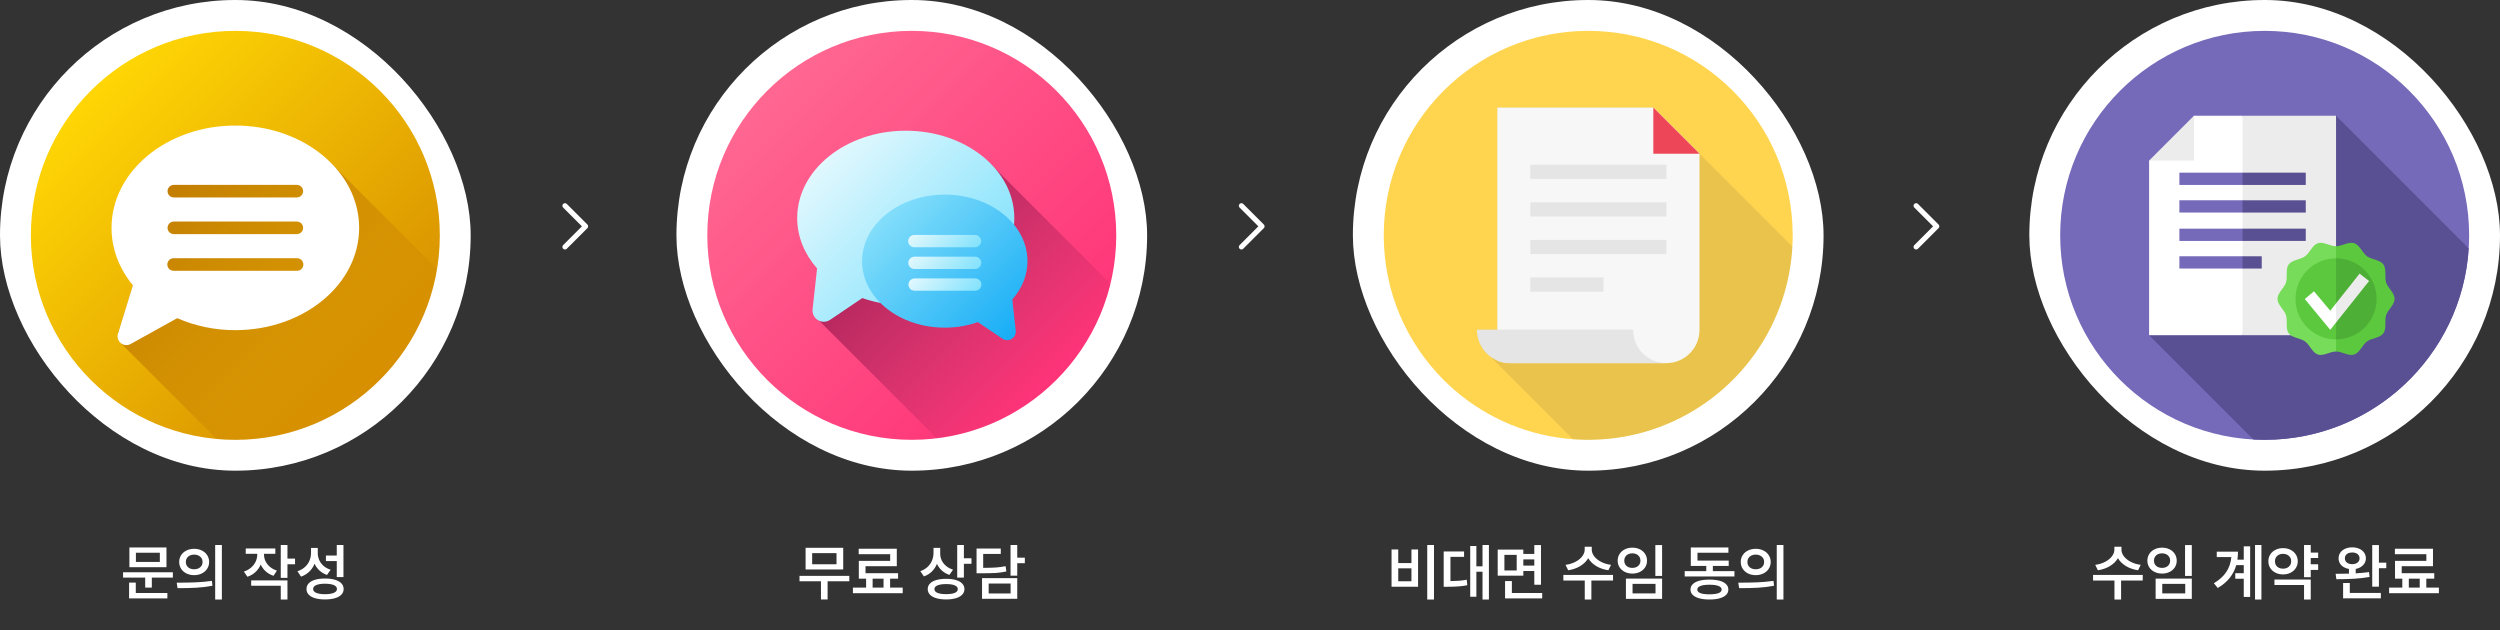 <svg width="972" height="245" viewBox="0 0 972 245" fill="none" xmlns="http://www.w3.org/2000/svg">
<rect x="0" y="0" width="972" height="245" fill="#333333" stroke="none"/>
<rect width="183" height="183" rx="91.5" fill="white"/>
<rect x="263" width="183" height="183" rx="91.5" fill="white"/>
<g clip-path="url(#clip0_52_516)">
<path d="M354.5 171C398.407 171 434 135.407 434 91.5C434 47.593 398.407 12 354.5 12C310.593 12 275 47.593 275 91.5C275 135.407 310.593 171 354.5 171Z" fill="url(#paint0_linear_52_516)"/>
<path d="M431.752 110.344C424.035 142.097 397.244 166.394 364.201 170.413L317.905 124.107L335.606 72.556L384.266 62.855L431.752 110.344Z" fill="url(#paint1_linear_52_516)"/>
<path d="M352.159 50.818C328.846 50.818 309.949 66.035 309.949 84.774C309.949 92.075 312.812 98.832 317.685 104.369L315.93 120.254C315.839 121.083 315.986 121.922 316.356 122.67C316.726 123.418 317.302 124.045 318.016 124.477C318.731 124.908 319.554 125.126 320.388 125.104C321.223 125.083 322.033 124.823 322.725 124.356L335.262 115.89C340.694 117.781 346.407 118.739 352.159 118.723C375.471 118.723 394.371 103.524 394.371 84.774C394.371 66.023 375.471 50.818 352.159 50.818Z" fill="url(#paint2_linear_52_516)"/>
<path d="M367.329 75.662C385.089 75.662 399.483 87.239 399.483 101.521C399.483 107.08 397.309 112.229 393.582 116.446L394.918 128.558C394.988 129.19 394.876 129.829 394.595 130.399C394.314 130.969 393.876 131.447 393.331 131.776C392.787 132.105 392.16 132.272 391.524 132.255C390.888 132.239 390.271 132.041 389.744 131.685L380.195 125.235C376.057 126.676 371.704 127.406 367.322 127.393C349.565 127.393 335.168 115.816 335.168 101.534C335.168 87.252 349.572 75.662 367.329 75.662Z" fill="url(#paint3_linear_52_516)"/>
<path d="M379.064 91.348H355.484C354.164 91.348 353.093 92.418 353.093 93.739C353.093 95.059 354.164 96.13 355.484 96.13H379.064C380.385 96.13 381.455 95.059 381.455 93.739C381.455 92.418 380.385 91.348 379.064 91.348Z" fill="url(#paint4_linear_52_516)"/>
<path d="M379.12 99.801H355.54C354.22 99.801 353.149 100.871 353.149 102.192C353.149 103.513 354.22 104.583 355.54 104.583H379.12C380.441 104.583 381.511 103.513 381.511 102.192C381.511 100.871 380.441 99.801 379.12 99.801Z" fill="url(#paint5_linear_52_516)"/>
<path d="M379.176 108.254H355.596C354.276 108.254 353.205 109.324 353.205 110.645C353.205 111.966 354.276 113.036 355.596 113.036H379.176C380.497 113.036 381.567 111.966 381.567 110.645C381.567 109.324 380.497 108.254 379.176 108.254Z" fill="url(#paint6_linear_52_516)"/>
</g>
<rect x="526" width="183" height="183" rx="91.5" fill="white"/>
<rect x="789" width="183" height="183" rx="91.5" fill="white"/>
<g clip-path="url(#clip1_52_516)">
<path d="M880.5 171C924.407 171 960 135.407 960 91.5C960 47.593 924.407 12 880.5 12C836.593 12 801 47.593 801 91.5C801 135.407 836.593 171 880.5 171Z" fill="#746AB9"/>
<path d="M959.834 96.579L908.255 45.001L835.571 130.325L876.124 170.879C877.573 170.957 879.031 171 880.5 171C922.7 171 957.214 138.118 959.834 96.579Z" fill="#585092"/>
<path d="M871.913 130.325H835.571V62.432L847.121 57.459L853.003 45.001H871.913L881.613 87.663L871.913 130.325Z" fill="white"/>
<path d="M871.913 45.001H908.255V130.325H871.913V45.001Z" fill="#EDECED"/>
<path d="M853.003 62.432H835.571L853.003 45.001V62.432Z" fill="#EDECED"/>
<path d="M871.913 71.904H847.345V67.131H871.913L876.117 69.517L871.913 71.904Z" fill="#746AB9"/>
<path d="M871.913 67.131H896.482V71.904H871.913V67.131Z" fill="#585092"/>
<path d="M871.913 82.646H847.345V77.874H871.913L876.117 80.26L871.913 82.646Z" fill="#746AB9"/>
<path d="M871.913 77.874H896.482V82.646H871.913V77.874Z" fill="#585092"/>
<path d="M871.913 93.674H847.345V88.901H871.913L876.117 91.288L871.913 93.674Z" fill="#746AB9"/>
<path d="M871.913 88.901H896.482V93.674H871.913V88.901Z" fill="#585092"/>
<path d="M871.913 104.416H847.345V99.644H871.913L876.646 102.03L871.913 104.416Z" fill="#746AB9"/>
<path d="M871.913 99.644H879.362V104.416H871.913V99.644Z" fill="#585092"/>
<path d="M908.255 95.724C905.924 95.724 903.324 93.857 901.22 94.54C899.039 95.248 898.039 98.311 896.224 99.632C894.39 100.966 891.173 100.98 889.839 102.813C888.518 104.628 889.49 107.686 888.782 109.867C888.098 111.971 885.492 113.862 885.492 116.194C885.492 118.526 888.098 120.418 888.782 122.522C889.49 124.703 888.518 127.76 889.839 129.575C891.173 131.409 894.39 131.423 896.223 132.757C898.038 134.078 899.039 137.14 901.219 137.848C903.324 138.532 905.923 136.664 908.255 136.664L916.741 116.194L908.255 95.724Z" fill="#77DC5A"/>
<path d="M931.018 116.194C931.018 118.526 928.412 120.418 927.729 122.522C927.021 124.703 927.993 127.76 926.672 129.575C925.338 131.409 922.12 131.423 920.287 132.757C918.472 134.078 917.472 137.141 915.291 137.849C913.187 138.532 910.587 136.664 908.255 136.664V95.724C910.587 95.724 913.187 93.857 915.291 94.54C917.472 95.248 918.472 98.311 920.287 99.632C922.121 100.966 925.338 100.98 926.672 102.813C927.993 104.628 927.021 107.686 927.729 109.866C928.412 111.971 931.018 113.862 931.018 116.194Z" fill="#5BC83E"/>
<path d="M916.138 116.195L908.255 131.96C899.549 131.96 892.49 124.901 892.49 116.195C892.49 107.488 899.549 100.43 908.255 100.43L916.138 116.195Z" fill="#5BC83E"/>
<path d="M924.021 116.195C924.021 124.901 916.963 131.96 908.256 131.96V100.43C916.962 100.43 924.021 107.488 924.021 116.195Z" fill="#4EAF36"/>
<path d="M908.255 117.95L905.998 120.8L899.677 113.257L896.1 116.262L905.998 128.231L908.255 125.394L909.703 120.033L908.255 117.95Z" fill="white"/>
<path d="M908.255 117.95V125.395L921.098 109.254L917.411 106.387L908.255 117.95Z" fill="#EDECED"/>
</g>
<path d="M219.667 80L227.667 88L219.667 96" stroke="white" stroke-width="2" stroke-linecap="round" stroke-linejoin="round"/>
<path d="M482.667 80L490.667 88L482.667 96" stroke="white" stroke-width="2" stroke-linecap="round" stroke-linejoin="round"/>
<path d="M745 80L753 88L745 96" stroke="white" stroke-width="2" stroke-linecap="round" stroke-linejoin="round"/>
<path d="M67.207 224.578H59.027V228.469H56.449V224.578H47.848V222.492H67.207V224.578ZM50.191 226.523H52.793V230.555H65.074V232.664H50.191V226.523ZM50.309 212.859H64.723V220.523H50.309V212.859ZM62.145 218.484V214.898H52.84V218.484H62.145ZM75.481 213.375C76.59 213.375 77.586 213.594 78.469 214.031C79.352 214.461 80.043 215.066 80.543 215.848C81.051 216.621 81.309 217.5 81.316 218.484C81.309 219.477 81.051 220.363 80.543 221.145C80.043 221.918 79.352 222.523 78.469 222.961C77.586 223.398 76.59 223.617 75.481 223.617C74.379 223.617 73.383 223.398 72.492 222.961C71.609 222.523 70.918 221.914 70.418 221.133C69.918 220.352 69.668 219.469 69.668 218.484C69.668 217.5 69.918 216.621 70.418 215.848C70.926 215.066 71.621 214.461 72.504 214.031C73.387 213.594 74.379 213.375 75.481 213.375ZM68.707 226.547C71.301 226.547 73.723 226.504 75.973 226.418C78.223 226.324 80.363 226.133 82.394 225.844L82.606 227.742C80.512 228.141 78.375 228.398 76.195 228.516C74.023 228.625 71.637 228.68 69.035 228.68L68.707 226.547ZM72.246 218.484C72.246 219.062 72.383 219.57 72.656 220.008C72.938 220.438 73.324 220.77 73.816 221.004C74.309 221.23 74.863 221.344 75.481 221.344C76.106 221.344 76.664 221.23 77.156 221.004C77.656 220.77 78.047 220.438 78.328 220.008C78.617 219.57 78.762 219.062 78.762 218.484C78.762 217.906 78.617 217.402 78.328 216.973C78.047 216.543 77.656 216.211 77.156 215.977C76.664 215.742 76.106 215.625 75.481 215.625C74.863 215.625 74.309 215.742 73.816 215.977C73.324 216.211 72.938 216.547 72.656 216.984C72.383 217.414 72.246 217.914 72.246 218.484ZM83.66 211.898H86.262V233.109H83.66V211.898ZM102.645 215.578C102.645 216.469 102.832 217.324 103.207 218.145C103.59 218.965 104.156 219.699 104.906 220.348C105.664 220.996 106.582 221.5 107.66 221.859L106.348 223.875C105.184 223.484 104.18 222.914 103.336 222.164C102.5 221.414 101.844 220.531 101.367 219.516C100.891 220.625 100.211 221.59 99.328 222.41C98.453 223.223 97.41 223.836 96.199 224.25L94.816 222.234C95.918 221.867 96.859 221.34 97.641 220.652C98.43 219.965 99.023 219.184 99.422 218.309C99.82 217.426 100.02 216.516 100.02 215.578V215.32H95.543V213.234H107.051V215.32H102.645V215.578ZM97.652 225.656H111.762V233.086H109.16V227.742H97.652V225.656ZM109.16 211.898H111.762V217.195H114.715V219.375H111.762V224.672H109.16V211.898ZM123.551 214.945C123.543 215.922 123.727 216.848 124.102 217.723C124.484 218.59 125.051 219.355 125.801 220.02C126.551 220.676 127.465 221.172 128.543 221.508L127.137 223.547C126.004 223.141 125.031 222.566 124.219 221.824C123.406 221.082 122.77 220.199 122.309 219.176C121.832 220.355 121.148 221.379 120.258 222.246C119.367 223.105 118.293 223.758 117.035 224.203L115.652 222.094C116.793 221.719 117.758 221.176 118.547 220.465C119.336 219.754 119.926 218.938 120.316 218.016C120.715 217.086 120.918 216.102 120.926 215.062V213.047H123.551V214.945ZM119.168 229.008C119.16 228.156 119.445 227.426 120.023 226.816C120.602 226.199 121.43 225.73 122.508 225.41C123.594 225.09 124.879 224.93 126.363 224.93C127.855 224.93 129.145 225.09 130.23 225.41C131.316 225.73 132.148 226.199 132.727 226.816C133.312 227.426 133.605 228.156 133.605 229.008C133.605 229.859 133.312 230.59 132.727 231.199C132.148 231.809 131.316 232.27 130.23 232.582C129.145 232.902 127.855 233.062 126.363 233.062C124.879 233.062 123.594 232.902 122.508 232.582C121.43 232.27 120.602 231.809 120.023 231.199C119.445 230.59 119.16 229.859 119.168 229.008ZM121.746 229.008C121.738 229.648 122.137 230.145 122.941 230.496C123.746 230.84 124.887 231.016 126.363 231.023C127.848 231.016 128.992 230.84 129.797 230.496C130.602 230.145 131.004 229.648 131.004 229.008C131.004 228.344 130.602 227.836 129.797 227.484C129 227.133 127.855 226.953 126.363 226.945C124.879 226.953 123.734 227.133 122.93 227.484C122.133 227.836 121.738 228.344 121.746 229.008ZM126.715 216H130.934V211.898H133.535V224.367H130.934V218.133H126.715V216Z" fill="white"/>
<path d="M330.207 226.008H321.77V233.062H319.191V226.008H310.848V223.898H330.207V226.008ZM313.215 212.977H327.84V221.414H313.215V212.977ZM325.238 219.375V215.062H315.77V219.375H325.238ZM350.973 230.625H331.613V228.469H336.746V224.977H333.91V218.062H346.098V215.461H333.863V213.352H348.676V220.148H336.512V222.867H349.168V224.977H346.074V228.469H350.973V230.625ZM343.52 228.469V224.977H339.277V228.469H343.52ZM365.551 215.273C365.551 216.172 365.742 217.031 366.125 217.852C366.508 218.672 367.074 219.398 367.824 220.031C368.574 220.664 369.48 221.148 370.543 221.484L369.137 223.523C368.012 223.141 367.039 222.582 366.219 221.848C365.406 221.113 364.762 220.242 364.285 219.234C363.816 220.383 363.152 221.379 362.293 222.223C361.441 223.059 360.418 223.688 359.223 224.109L357.816 222.07C358.926 221.688 359.863 221.141 360.629 220.43C361.395 219.711 361.969 218.891 362.352 217.969C362.742 217.039 362.941 216.062 362.949 215.039V213.023H365.551V215.273ZM360.699 229.031C360.699 228.203 360.988 227.488 361.566 226.887C362.145 226.285 362.973 225.828 364.051 225.516C365.129 225.203 366.402 225.047 367.871 225.047C369.324 225.047 370.582 225.203 371.645 225.516C372.715 225.828 373.535 226.285 374.105 226.887C374.684 227.488 374.973 228.203 374.973 229.031C374.973 229.875 374.684 230.598 374.105 231.199C373.535 231.809 372.719 232.27 371.656 232.582C370.594 232.902 369.332 233.062 367.871 233.062C366.402 233.062 365.129 232.902 364.051 232.582C362.973 232.27 362.145 231.809 361.566 231.199C360.988 230.598 360.699 229.875 360.699 229.031ZM363.301 229.031C363.301 229.68 363.695 230.172 364.484 230.508C365.273 230.836 366.402 231 367.871 231C369.332 231 370.449 230.836 371.223 230.508C372.004 230.172 372.395 229.68 372.395 229.031C372.395 228.406 372 227.926 371.211 227.59C370.43 227.254 369.316 227.086 367.871 227.086C366.418 227.086 365.293 227.258 364.496 227.602C363.699 227.938 363.301 228.414 363.301 229.031ZM372.16 211.898H374.762V217.055H377.715V219.211H374.762V224.578H372.16V211.898ZM395.504 216.82H398.457V218.977H395.504V223.828H392.902V211.898H395.504V216.82ZM379.684 213.258H389.105V215.367H382.262V220.781C384.301 220.773 385.953 220.727 387.219 220.641C388.492 220.547 389.746 220.375 390.98 220.125L391.262 222.188C389.941 222.477 388.586 222.668 387.195 222.762C385.812 222.848 383.879 222.891 381.395 222.891H379.684V213.258ZM381.816 224.789H395.504V232.805H381.816V224.789ZM392.926 230.742V226.875H384.395V230.742H392.926Z" fill="white"/>
<path d="M557.535 233.109H554.91V211.898H557.535V233.109ZM541.035 213.633H543.637V218.93H548.77V213.633H551.348V228.117H541.035V213.633ZM548.77 225.984V220.969H543.637V225.984H548.77ZM578.887 233.086H576.402V222.281H574.012V232.008H571.621V212.297H574.012V220.195H576.402V211.898H578.887V233.086ZM561.309 214.406H569.23V216.516H563.934V225.938C565.16 225.922 566.27 225.875 567.262 225.797C568.254 225.719 569.262 225.586 570.285 225.398L570.473 227.531C569.293 227.766 568.133 227.922 566.992 228C565.859 228.078 564.441 228.125 562.738 228.141H561.309V214.406ZM592.27 215.367H596.535V211.922H599.137V227.344H596.535V222H592.27V223.828H582.309V213.68H592.27V215.367ZM589.691 221.789V215.742H584.91V221.789H589.691ZM585.168 225.914H587.816V230.555H599.605V232.664H585.168V225.914ZM596.535 219.914V217.5H592.27V219.914H596.535ZM618.871 213.656C618.863 214.547 619.172 215.414 619.797 216.258C620.43 217.102 621.316 217.824 622.457 218.426C623.605 219.027 624.91 219.422 626.371 219.609L625.34 221.719C623.559 221.453 621.98 220.906 620.605 220.078C619.23 219.242 618.195 218.223 617.5 217.02C616.805 218.223 615.773 219.242 614.406 220.078C613.039 220.906 611.473 221.453 609.707 221.719L608.676 219.609C610.129 219.422 611.422 219.027 612.555 218.426C613.688 217.824 614.566 217.105 615.191 216.27C615.816 215.426 616.129 214.555 616.129 213.656V212.578H618.871V213.656ZM607.832 223.547H627.145V225.703H618.73V233.086H616.152V225.703H607.832V223.547ZM646.223 223.922H643.598V211.922H646.223V223.922ZM628.949 217.992C628.949 217.016 629.195 216.145 629.688 215.379C630.188 214.605 630.871 214.004 631.738 213.574C632.605 213.145 633.582 212.93 634.668 212.93C635.746 212.93 636.719 213.145 637.586 213.574C638.453 214.004 639.133 214.605 639.625 215.379C640.117 216.145 640.363 217.016 640.363 217.992C640.363 218.953 640.117 219.816 639.625 220.582C639.133 221.34 638.453 221.934 637.586 222.363C636.719 222.793 635.746 223.008 634.668 223.008C633.59 223.008 632.613 222.793 631.738 222.363C630.871 221.934 630.188 221.34 629.688 220.582C629.195 219.816 628.949 218.953 628.949 217.992ZM631.504 217.992C631.504 218.555 631.637 219.051 631.902 219.48C632.168 219.902 632.539 220.23 633.016 220.465C633.5 220.691 634.051 220.805 634.668 220.805C635.27 220.805 635.809 220.691 636.285 220.465C636.762 220.23 637.133 219.902 637.398 219.48C637.672 219.051 637.809 218.555 637.809 217.992C637.809 217.414 637.672 216.91 637.398 216.48C637.133 216.051 636.762 215.719 636.285 215.484C635.809 215.25 635.27 215.133 634.668 215.133C634.051 215.133 633.5 215.25 633.016 215.484C632.539 215.719 632.168 216.051 631.902 216.48C631.637 216.91 631.504 217.414 631.504 217.992ZM632.16 224.953H646.223V232.828H632.16V224.953ZM643.668 230.719V227.016H634.738V230.719H643.668ZM674.348 224.133H655.012V222.047H663.402V220.031H657.379V212.859H672.004V214.898H659.98V217.969H672.121V220.031H665.957V222.047H674.348V224.133ZM657.262 229.219C657.262 228.398 657.555 227.699 658.141 227.121C658.734 226.535 659.582 226.094 660.684 225.797C661.793 225.5 663.113 225.352 664.645 225.352C666.168 225.352 667.477 225.5 668.57 225.797C669.672 226.094 670.516 226.535 671.102 227.121C671.688 227.699 671.98 228.398 671.98 229.219C671.98 230.031 671.688 230.727 671.102 231.305C670.516 231.883 669.672 232.324 668.57 232.629C667.477 232.934 666.168 233.086 664.645 233.086C663.113 233.086 661.793 232.934 660.684 232.629C659.582 232.324 658.734 231.883 658.141 231.305C657.555 230.727 657.262 230.031 657.262 229.219ZM659.91 229.219C659.902 229.828 660.293 230.289 661.082 230.602C661.879 230.914 663.039 231.07 664.562 231.07C666.125 231.07 667.316 230.918 668.137 230.613C668.957 230.301 669.371 229.836 669.379 229.219C669.371 228.609 668.961 228.145 668.148 227.824C667.336 227.504 666.168 227.344 664.645 227.344C663.105 227.344 661.93 227.504 661.117 227.824C660.305 228.145 659.902 228.609 659.91 229.219ZM682.621 213.375C683.73 213.375 684.727 213.594 685.609 214.031C686.492 214.461 687.184 215.066 687.684 215.848C688.191 216.621 688.449 217.5 688.457 218.484C688.449 219.477 688.191 220.363 687.684 221.145C687.184 221.918 686.492 222.523 685.609 222.961C684.727 223.398 683.73 223.617 682.621 223.617C681.52 223.617 680.523 223.398 679.633 222.961C678.75 222.523 678.059 221.914 677.559 221.133C677.059 220.352 676.809 219.469 676.809 218.484C676.809 217.5 677.059 216.621 677.559 215.848C678.066 215.066 678.762 214.461 679.645 214.031C680.527 213.594 681.52 213.375 682.621 213.375ZM675.848 226.547C678.441 226.547 680.863 226.504 683.113 226.418C685.363 226.324 687.504 226.133 689.535 225.844L689.746 227.742C687.652 228.141 685.516 228.398 683.336 228.516C681.164 228.625 678.777 228.68 676.176 228.68L675.848 226.547ZM679.387 218.484C679.387 219.062 679.523 219.57 679.797 220.008C680.078 220.438 680.465 220.77 680.957 221.004C681.449 221.23 682.004 221.344 682.621 221.344C683.246 221.344 683.805 221.23 684.297 221.004C684.797 220.77 685.188 220.438 685.469 220.008C685.758 219.57 685.902 219.062 685.902 218.484C685.902 217.906 685.758 217.402 685.469 216.973C685.188 216.543 684.797 216.211 684.297 215.977C683.805 215.742 683.246 215.625 682.621 215.625C682.004 215.625 681.449 215.742 680.957 215.977C680.465 216.211 680.078 216.547 679.797 216.984C679.523 217.414 679.387 217.914 679.387 218.484ZM690.801 211.898H693.402V233.109H690.801V211.898Z" fill="white"/>
<path d="M824.82 213.656C824.812 214.547 825.121 215.414 825.746 216.258C826.379 217.102 827.266 217.824 828.406 218.426C829.555 219.027 830.859 219.422 832.32 219.609L831.289 221.719C829.508 221.453 827.93 220.906 826.555 220.078C825.18 219.242 824.145 218.223 823.449 217.02C822.754 218.223 821.723 219.242 820.355 220.078C818.988 220.906 817.422 221.453 815.656 221.719L814.625 219.609C816.078 219.422 817.371 219.027 818.504 218.426C819.637 217.824 820.516 217.105 821.141 216.27C821.766 215.426 822.078 214.555 822.078 213.656V212.578H824.82V213.656ZM813.781 223.547H833.094V225.703H824.68V233.086H822.102V225.703H813.781V223.547ZM852.172 223.922H849.547V211.922H852.172V223.922ZM834.898 217.992C834.898 217.016 835.145 216.145 835.637 215.379C836.137 214.605 836.82 214.004 837.688 213.574C838.555 213.145 839.531 212.93 840.617 212.93C841.695 212.93 842.668 213.145 843.535 213.574C844.402 214.004 845.082 214.605 845.574 215.379C846.066 216.145 846.312 217.016 846.312 217.992C846.312 218.953 846.066 219.816 845.574 220.582C845.082 221.34 844.402 221.934 843.535 222.363C842.668 222.793 841.695 223.008 840.617 223.008C839.539 223.008 838.562 222.793 837.688 222.363C836.82 221.934 836.137 221.34 835.637 220.582C835.145 219.816 834.898 218.953 834.898 217.992ZM837.453 217.992C837.453 218.555 837.586 219.051 837.852 219.48C838.117 219.902 838.488 220.23 838.965 220.465C839.449 220.691 840 220.805 840.617 220.805C841.219 220.805 841.758 220.691 842.234 220.465C842.711 220.23 843.082 219.902 843.348 219.48C843.621 219.051 843.758 218.555 843.758 217.992C843.758 217.414 843.621 216.91 843.348 216.48C843.082 216.051 842.711 215.719 842.234 215.484C841.758 215.25 841.219 215.133 840.617 215.133C840 215.133 839.449 215.25 838.965 215.484C838.488 215.719 838.117 216.051 837.852 216.48C837.586 216.91 837.453 217.414 837.453 217.992ZM838.109 224.953H852.172V232.828H838.109V224.953ZM849.617 230.719V227.016H840.688V230.719H849.617ZM879.242 233.086H876.758V211.898H879.242V233.086ZM860.75 226.758C862.898 225.484 864.516 224.016 865.602 222.352C866.695 220.688 867.344 218.766 867.547 216.586H861.875V214.477H870.125C870.125 215.57 870.051 216.609 869.902 217.594H872.375V212.414H874.859V232.078H872.375V225H869.07V222.867H872.375V219.727H869.457C868.934 221.547 868.086 223.199 866.914 224.684C865.75 226.16 864.203 227.469 862.273 228.609L860.75 226.758ZM901.297 216.961H898.414V219.398H901.297V221.578H898.414V224.414H895.812V211.898H898.414V214.852H901.297V216.961ZM881.938 218.203C881.938 217.227 882.184 216.352 882.676 215.578C883.176 214.797 883.859 214.191 884.727 213.762C885.602 213.324 886.578 213.109 887.656 213.117C888.727 213.109 889.695 213.324 890.562 213.762C891.43 214.191 892.113 214.797 892.613 215.578C893.113 216.352 893.367 217.227 893.375 218.203C893.367 219.195 893.113 220.082 892.613 220.863C892.121 221.637 891.441 222.242 890.574 222.68C889.707 223.117 888.734 223.336 887.656 223.336C886.578 223.336 885.602 223.117 884.727 222.68C883.859 222.242 883.176 221.637 882.676 220.863C882.184 220.082 881.938 219.195 881.938 218.203ZM884.305 225.328H898.414V233.086H895.812V227.438H884.305V225.328ZM884.492 218.203C884.492 218.789 884.625 219.305 884.891 219.75C885.164 220.188 885.539 220.523 886.016 220.758C886.5 220.992 887.047 221.109 887.656 221.109C888.258 221.109 888.797 220.992 889.273 220.758C889.75 220.523 890.125 220.188 890.398 219.75C890.68 219.305 890.82 218.789 890.82 218.203C890.82 217.625 890.68 217.121 890.398 216.691C890.125 216.254 889.75 215.918 889.273 215.684C888.797 215.449 888.258 215.328 887.656 215.32C887.047 215.328 886.5 215.449 886.016 215.684C885.539 215.918 885.164 216.254 884.891 216.691C884.625 217.121 884.492 217.625 884.492 218.203ZM914.539 212.812C915.562 212.812 916.477 212.992 917.281 213.352C918.086 213.711 918.715 214.215 919.168 214.863C919.621 215.504 919.852 216.242 919.859 217.078C919.852 217.773 919.68 218.406 919.344 218.977C919.016 219.547 918.555 220.027 917.961 220.418C917.367 220.801 916.68 221.062 915.898 221.203V222.914C917.883 222.797 919.609 222.633 921.078 222.422L921.289 224.32C919.398 224.656 917.414 224.887 915.336 225.012C913.258 225.129 911.117 225.188 908.914 225.188H908.375L908.094 223.102C910.047 223.102 911.773 223.078 913.273 223.031V221.215C912.469 221.082 911.762 220.824 911.152 220.441C910.543 220.059 910.07 219.578 909.734 219C909.406 218.422 909.242 217.781 909.242 217.078C909.242 216.242 909.465 215.504 909.91 214.863C910.363 214.215 910.992 213.711 911.797 213.352C912.602 212.992 913.516 212.812 914.539 212.812ZM911 226.664H913.602V230.531H925.672V232.641H911V226.664ZM911.68 217.078C911.672 217.531 911.789 217.93 912.031 218.273C912.273 218.617 912.609 218.883 913.039 219.07C913.477 219.258 913.977 219.352 914.539 219.352C915.398 219.344 916.086 219.137 916.602 218.73C917.125 218.324 917.391 217.773 917.398 217.078C917.391 216.375 917.125 215.82 916.602 215.414C916.086 215.008 915.398 214.805 914.539 214.805C913.977 214.805 913.477 214.895 913.039 215.074C912.609 215.254 912.273 215.516 912.031 215.859C911.789 216.203 911.672 216.609 911.68 217.078ZM922.32 211.922H924.922V218.766H927.781V220.922H924.922V228.094H922.32V211.922ZM948.242 230.625H928.883V228.469H934.016V224.977H931.18V218.062H943.367V215.461H931.133V213.352H945.945V220.148H933.781V222.867H946.438V224.977H943.344V228.469H948.242V230.625ZM940.789 228.469V224.977H936.547V228.469H940.789Z" fill="white"/>
<path d="M697 91.5V91.686C697 91.86 697 92.047 696.988 92.221C696.988 92.655 696.988 93.09 696.975 93.525C696.95 94.307 696.925 95.09 696.876 95.873C696.714 98.866 696.391 101.823 695.894 104.717C690.491 137.051 665.573 162.764 633.673 169.348C632.903 169.509 632.133 169.658 631.35 169.795C627.164 170.54 622.854 170.938 618.456 170.988C618.134 171 617.823 171 617.5 171C615.5 171 613.525 170.925 611.575 170.776C609.562 170.64 607.562 170.404 605.6 170.106C588.408 167.534 573.017 159.46 561.279 147.721C546.894 133.324 538 113.449 538 91.5C538 69.55 546.894 49.675 561.279 35.279C575.676 20.894 595.551 12 617.5 12C639.449 12 659.324 20.894 673.709 35.279C688.094 49.675 697 69.55 697 91.5Z" fill="#FFD550"/>
<path opacity="0.1" d="M696.876 95.873C696.714 98.866 696.391 101.823 695.895 104.717C690.491 137.051 665.573 162.764 633.673 169.348C632.903 169.509 632.133 169.658 631.351 169.795C627.164 170.54 622.854 170.938 618.457 170.988C618.134 171 617.823 171 617.5 171C615.5 171 613.525 170.925 611.575 170.776L579.415 138.616C578.458 137.908 577.626 137.051 576.905 136.107L576.843 136.045H576.856C575.216 133.883 574.235 131.2 574.235 128.281V128.145H582.135V41.812H642.816L660.766 59.762L696.876 95.873Z" fill="#231F20"/>
<path d="M660.766 59.762V128.281C660.766 135.399 654.989 141.188 647.859 141.188H587.141C585.377 141.188 583.675 140.84 582.148 140.181V41.812H642.816L660.766 59.762Z" fill="#F7F7F7"/>
<path d="M634.965 128.281V128.145H574.235V128.281C574.235 133.635 577.489 138.219 582.135 140.169C583.663 140.827 585.365 141.175 587.129 141.175H647.847C644.282 141.175 641.052 139.722 638.729 137.386C636.406 135.076 634.965 131.846 634.965 128.281Z" fill="#E5E5E5"/>
<path d="M660.766 59.762H642.816V41.812L660.766 59.762Z" fill="#EE4659"/>
<path d="M595.004 64.035H647.909V69.575H595.004V64.035Z" fill="#E5E5E5"/>
<path d="M595.004 78.643H647.909V84.183H595.004V78.643Z" fill="#E5E5E5"/>
<path d="M595.004 93.264H647.909V98.804H595.004V93.264Z" fill="#E5E5E5"/>
<path d="M595.004 107.872H623.413V113.412H595.004V107.872Z" fill="#E5E5E5"/>
<g clip-path="url(#clip2_52_516)">
<path d="M91.5 171C135.407 171 171 135.407 171 91.5C171 47.593 135.407 12 91.5 12C47.593 12 12 47.593 12 91.5C12 135.407 47.593 171 91.5 171Z" fill="url(#paint7_linear_52_516)"/>
<path d="M169.919 104.633C163.662 142.29 130.939 171 91.5 171C89.047 171 86.621 170.89 84.224 170.671L46.909 133.355L45.865 129.756L51.672 110.922L44.269 96.289L44.648 79.432L54.505 63.138L70.522 52.775L91.5 48.809L112.102 52.626L127.079 61.796L169.919 104.633Z" fill="url(#paint8_linear_52_516)"/>
<path d="M91.5 48.809C64.917 48.809 43.365 66.616 43.365 88.581C43.365 96.863 46.43 104.552 51.669 110.922L45.865 129.756C45.664 130.408 45.663 131.104 45.861 131.756C46.059 132.408 46.448 132.986 46.977 133.416C47.506 133.845 48.152 134.107 48.831 134.166C49.51 134.226 50.191 134.081 50.787 133.75L68.901 123.704C76.03 126.806 83.726 128.392 91.5 128.362C118.083 128.362 139.635 110.555 139.635 88.587C139.635 66.619 118.083 48.809 91.5 48.809ZM115.412 105.285H67.588C67.259 105.297 66.932 105.242 66.625 105.125C66.318 105.007 66.038 104.829 65.802 104.6C65.565 104.372 65.377 104.099 65.248 103.796C65.12 103.494 65.054 103.168 65.054 102.84C65.054 102.511 65.12 102.186 65.248 101.883C65.377 101.58 65.565 101.307 65.802 101.079C66.038 100.85 66.318 100.672 66.625 100.555C66.932 100.437 67.259 100.382 67.588 100.394H115.412C115.741 100.382 116.068 100.437 116.375 100.555C116.682 100.672 116.962 100.85 117.199 101.079C117.435 101.307 117.623 101.58 117.752 101.883C117.88 102.186 117.946 102.511 117.946 102.84C117.946 103.168 117.88 103.494 117.752 103.796C117.623 104.099 117.435 104.372 117.199 104.6C116.962 104.829 116.682 105.007 116.375 105.125C116.068 105.242 115.741 105.297 115.412 105.285ZM115.412 91.025H67.588C67.267 91.025 66.949 90.962 66.653 90.839C66.356 90.716 66.087 90.536 65.86 90.309C65.633 90.082 65.453 89.813 65.33 89.516C65.207 89.22 65.144 88.902 65.144 88.581C65.144 88.26 65.207 87.942 65.33 87.645C65.453 87.349 65.633 87.08 65.86 86.853C66.087 86.626 66.356 86.446 66.653 86.323C66.949 86.2 67.267 86.137 67.588 86.137H115.412C115.733 86.137 116.051 86.2 116.347 86.323C116.644 86.446 116.913 86.626 117.14 86.853C117.367 87.08 117.547 87.349 117.67 87.645C117.793 87.942 117.856 88.26 117.856 88.581C117.856 88.902 117.793 89.22 117.67 89.516C117.547 89.813 117.367 90.082 117.14 90.309C116.913 90.536 116.644 90.716 116.347 90.839C116.051 90.962 115.733 91.025 115.412 91.025ZM115.412 76.768H67.588C66.94 76.768 66.318 76.51 65.86 76.052C65.401 75.593 65.144 74.972 65.144 74.324C65.144 73.675 65.401 73.054 65.86 72.595C66.318 72.137 66.94 71.88 67.588 71.88H115.412C116.06 71.88 116.682 72.137 117.14 72.595C117.599 73.054 117.856 73.675 117.856 74.324C117.856 74.972 117.599 75.593 117.14 76.052C116.682 76.51 116.06 76.768 115.412 76.768Z" fill="white"/>
</g>
<defs>
<linearGradient id="paint0_linear_52_516" x1="298.285" y1="35.285" x2="410.715" y2="147.715" gradientUnits="userSpaceOnUse">
<stop stop-color="#FF6791"/>
<stop offset="1" stop-color="#FF3378"/>
</linearGradient>
<linearGradient id="paint1_linear_52_516" x1="332.886" y1="75.289" x2="408.013" y2="150.414" gradientUnits="userSpaceOnUse">
<stop stop-color="#A01C52"/>
<stop offset="1" stop-color="#A01C52" stop-opacity="0"/>
</linearGradient>
<linearGradient id="paint2_linear_52_516" x1="320.11" y1="62.653" x2="374.282" y2="116.825" gradientUnits="userSpaceOnUse">
<stop stop-color="#E1F8FE"/>
<stop offset="1" stop-color="#83E2FC"/>
</linearGradient>
<linearGradient id="paint3_linear_52_516" x1="346.699" y1="80.898" x2="395.523" y2="129.725" gradientUnits="userSpaceOnUse">
<stop stop-color="#83DEFA"/>
<stop offset="1" stop-color="#17ADF6"/>
</linearGradient>
<linearGradient id="paint4_linear_52_516" x1="359.689" y1="86.152" x2="374.859" y2="101.322" gradientUnits="userSpaceOnUse">
<stop stop-color="#E1F8FE"/>
<stop offset="1" stop-color="#83E2FC"/>
</linearGradient>
<linearGradient id="paint5_linear_52_516" x1="359.745" y1="94.605" x2="374.915" y2="109.776" gradientUnits="userSpaceOnUse">
<stop stop-color="#E1F8FE"/>
<stop offset="1" stop-color="#83E2FC"/>
</linearGradient>
<linearGradient id="paint6_linear_52_516" x1="359.801" y1="103.058" x2="374.971" y2="118.229" gradientUnits="userSpaceOnUse">
<stop stop-color="#E1F8FE"/>
<stop offset="1" stop-color="#83E2FC"/>
</linearGradient>
<linearGradient id="paint7_linear_52_516" x1="35.285" y1="35.285" x2="147.715" y2="147.715" gradientUnits="userSpaceOnUse">
<stop stop-color="#FFD605"/>
<stop offset="1" stop-color="#D78F00"/>
</linearGradient>
<linearGradient id="paint8_linear_52_516" x1="53.532" y1="64.11" x2="142.423" y2="153.004" gradientUnits="userSpaceOnUse">
<stop stop-color="#BC7402"/>
<stop offset="1" stop-color="#BC7402" stop-opacity="0"/>
</linearGradient>
<clipPath id="clip0_52_516">
<rect width="159" height="159" fill="white" transform="translate(275 12)"/>
</clipPath>
<clipPath id="clip1_52_516">
<rect width="159" height="159" fill="white" transform="translate(801 12)"/>
</clipPath>
<clipPath id="clip2_52_516">
<rect width="159" height="159" fill="white" transform="translate(12 12)"/>
</clipPath>
</defs>
</svg>
